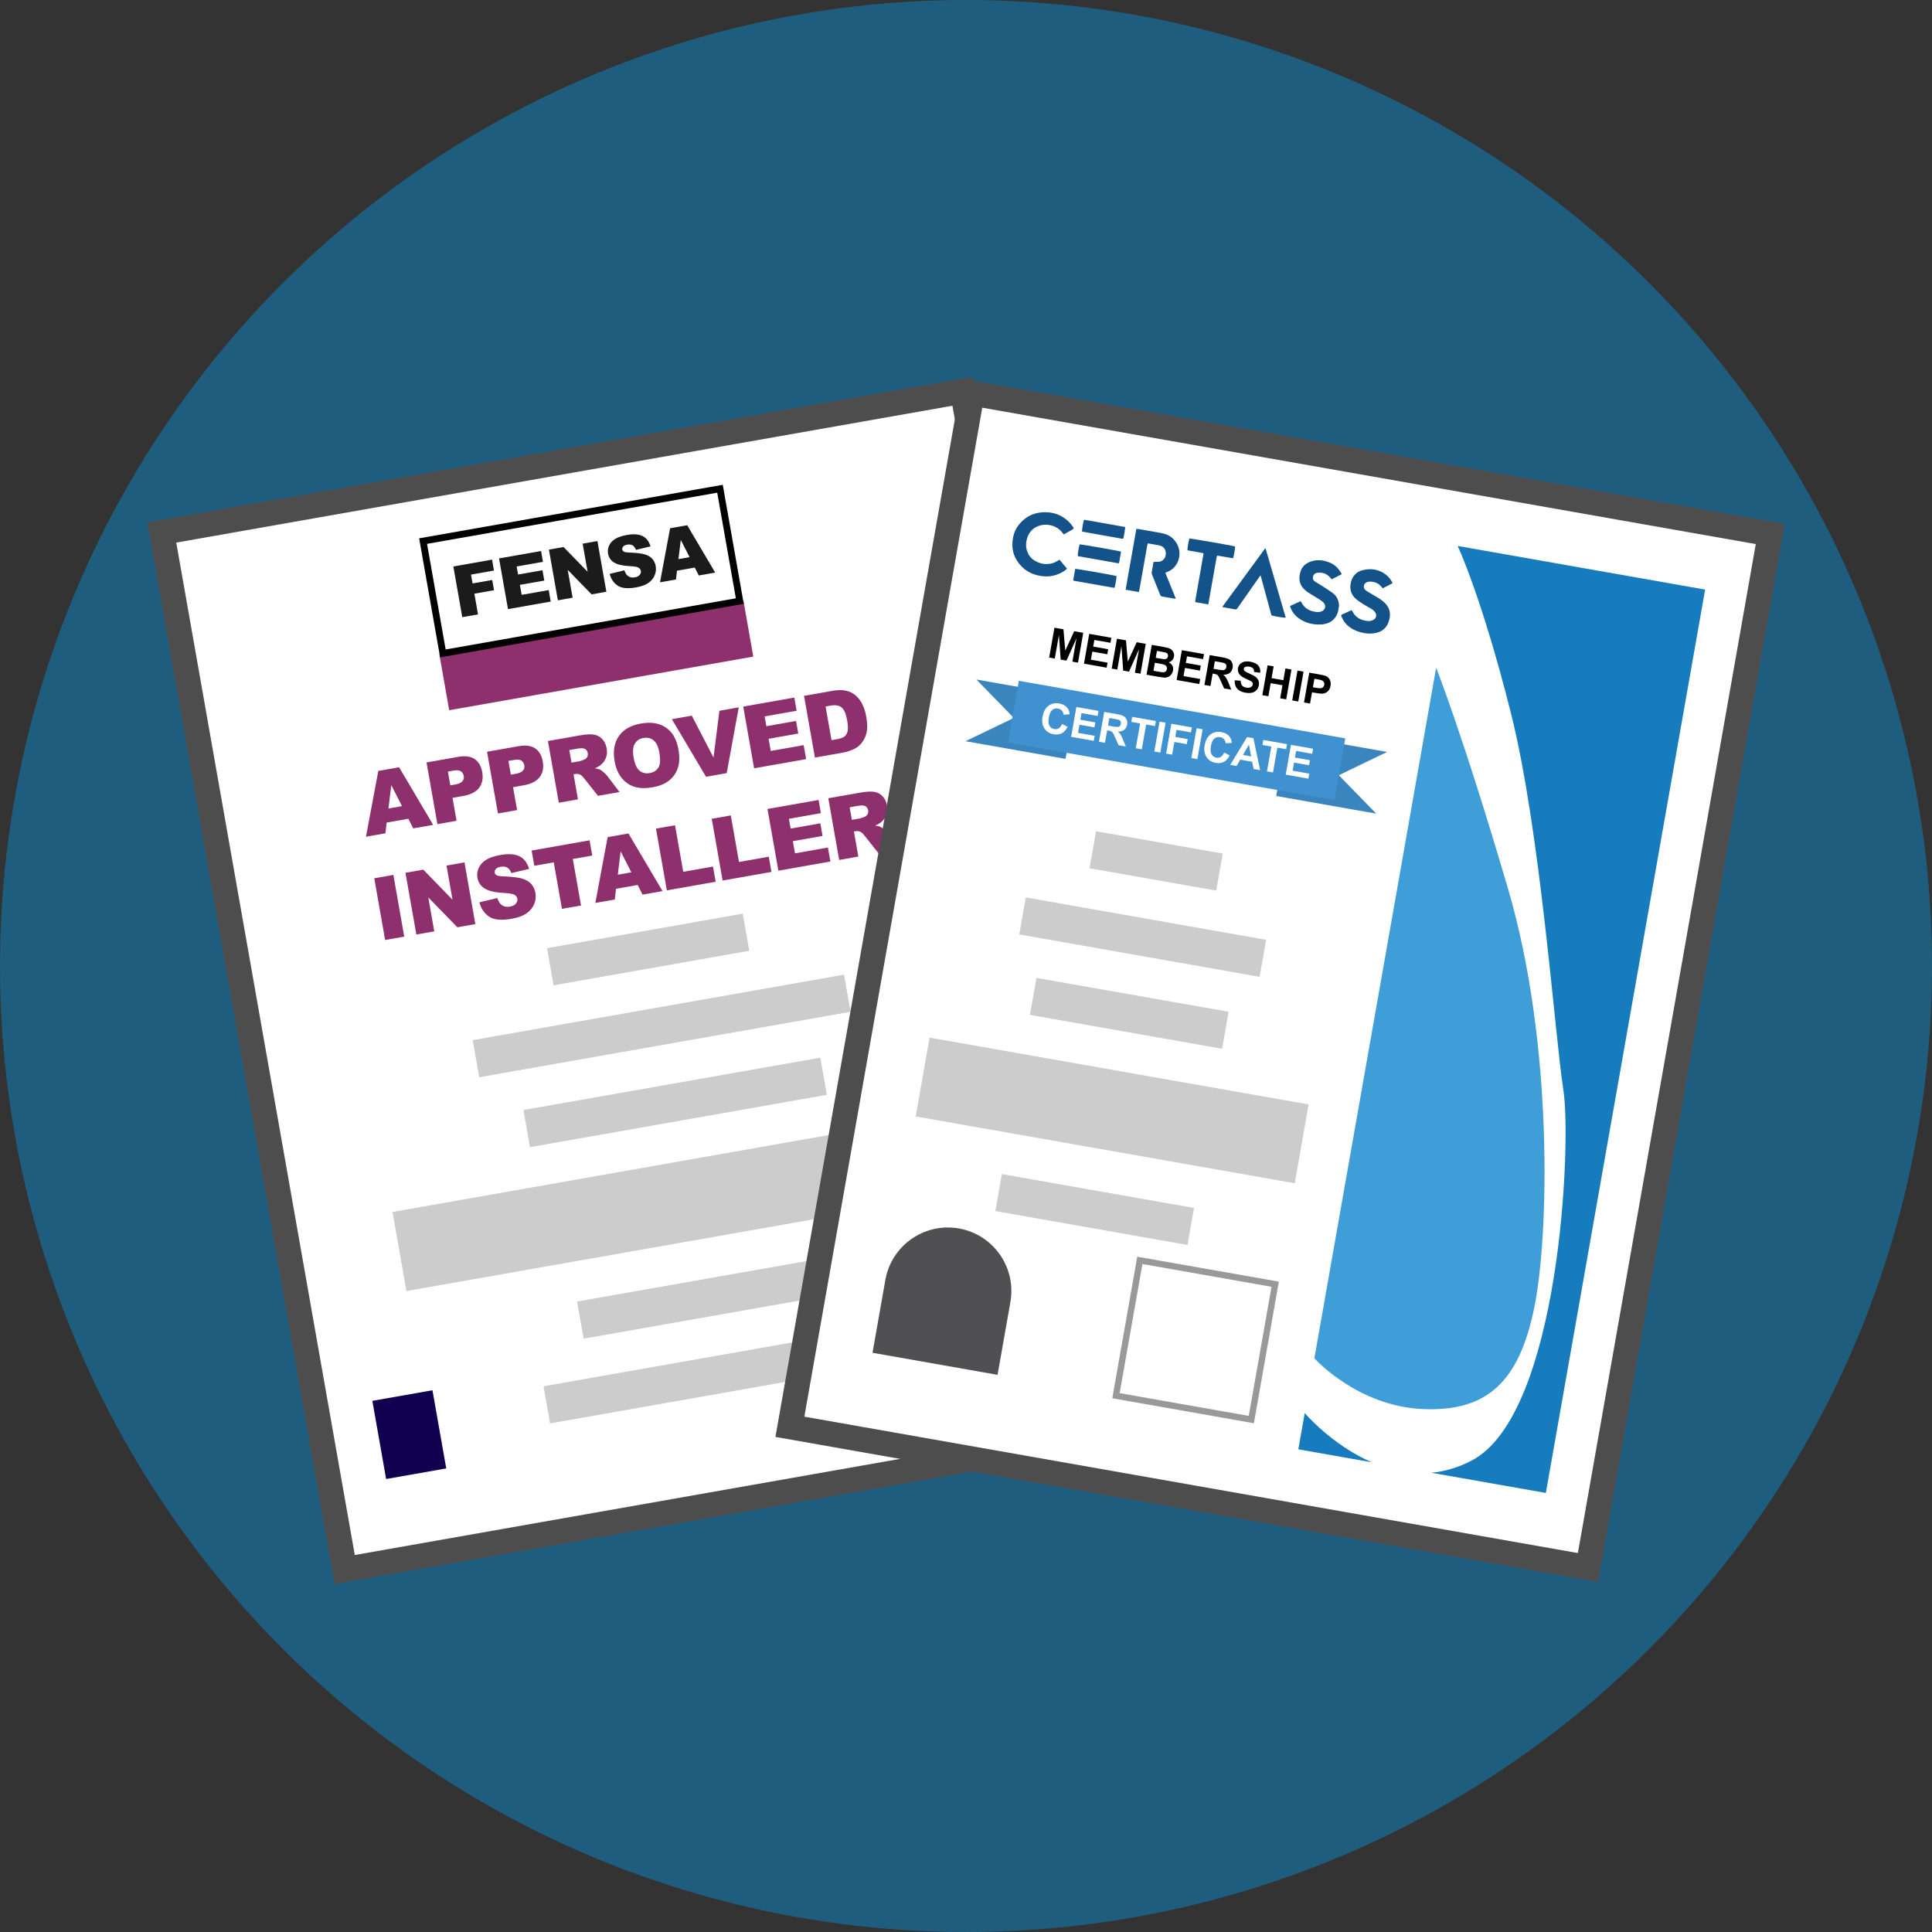 <?xml version="1.0" encoding="UTF-8"?><svg id="Layer_1" xmlns="http://www.w3.org/2000/svg" width="160" height="160" viewBox="0 0 160 160"><rect x="0" y="0" width="160" height="160" fill="#333333" stroke="none"/><defs><style>.cls-1{fill:#1b1b1b;}.cls-1,.cls-2,.cls-3,.cls-4,.cls-5,.cls-6,.cls-7,.cls-8,.cls-9,.cls-10,.cls-11,.cls-12,.cls-13{stroke-width:0px;}.cls-2{fill:#3b85bf;}.cls-14{stroke-width:2.075px;}.cls-14,.cls-15,.cls-16,.cls-17{stroke-miterlimit:10;}.cls-14,.cls-6,.cls-16,.cls-17{fill:#fff;}.cls-14,.cls-16{stroke:#4d4d4d;}.cls-4{fill:#3f9ed8;}.cls-15{fill:none;stroke:#999;stroke-width:.525px;}.cls-5{fill:#ccc;}.cls-7{fill:#1f5d7f;}.cls-8{fill:#4091d0;}.cls-9{fill:#10004f;}.cls-10{fill:#505052;}.cls-16{stroke-width:2.068px;}.cls-17{stroke:#000;stroke-width:.564px;}.cls-11{fill:#8e306e;}.cls-12{fill:#14528a;}.cls-13{fill:#167cbe;}</style></defs><circle class="cls-7" cx="80" cy="80" r="80"/><rect class="cls-14" x="20.456" y="37.584" width="67.346" height="87.213" transform="translate(-13.276 10.633) rotate(-10)"/><path class="cls-11" d="m33.815,67.806l-1.793.316-.1.888-1.613.284,1.02-5.449,1.723-.304,2.822,4.772-1.654.291-.404-.799Zm-.522-1.046l-.888-1.738-.234,1.935,1.122-.198Z"/><path class="cls-11" d="m35.323,63.141l2.625-.463c.572-.101,1.024-.04,1.356.181.333.222.543.584.632,1.086.091.517.007.946-.252,1.292-.259.345-.707.574-1.344.686l-.864.152.334,1.897-1.586.28-.901-5.11Zm1.971,1.899l.387-.068c.305-.054.509-.144.613-.271.104-.128.143-.274.113-.44-.028-.159-.105-.287-.231-.379-.128-.093-.339-.114-.633-.062l-.45.08.201,1.141Z"/><path class="cls-11" d="m40.337,62.257l2.625-.463c.571-.101,1.023-.04,1.355.181.333.222.544.584.632,1.086.092.517.008.946-.252,1.292-.259.345-.707.573-1.344.685l-.864.153.335,1.897-1.586.28-.901-5.11Zm1.97,1.899l.387-.068c.305-.054.51-.144.614-.272.104-.128.142-.273.112-.44-.028-.159-.105-.287-.232-.379-.126-.093-.337-.113-.632-.061l-.45.08.201,1.141Z"/><path class="cls-11" d="m46.278,66.478l-.901-5.11,2.632-.464c.488-.086.869-.11,1.142-.072.273.038.508.156.706.355s.326.46.383.786c.051.284.033.54-.052.766-.085.227-.222.424-.41.589-.121.105-.294.204-.519.3.199.029.347.067.444.116.065.031.165.106.3.223.135.118.228.212.277.278l1.026,1.347-1.784.315-1.119-1.413c-.144-.183-.262-.298-.355-.343-.129-.06-.265-.076-.408-.051l-.141.024.366,2.074-1.586.28Zm1.05-3.32l.666-.117c.072-.013.208-.06.406-.143.101-.04.177-.109.229-.206.051-.098.066-.202.047-.315-.029-.165-.103-.282-.225-.352-.119-.069-.324-.08-.612-.029l-.693.122.183,1.039Z"/><path class="cls-11" d="m50.898,63.033c-.147-.835-.029-1.524.353-2.072.384-.547.989-.893,1.819-1.039.851-.15,1.546-.038,2.087.338.54.376.883.975,1.028,1.797.105.598.091,1.106-.043,1.523-.133.418-.371.767-.714,1.046-.343.279-.797.47-1.364.57-.576.102-1.069.093-1.48-.024-.41-.117-.768-.354-1.072-.709-.305-.356-.51-.833-.615-1.43Zm1.58-.272c.091.516.253.87.483,1.062.232.192.513.258.843.2.339-.06.583-.217.73-.47.147-.254.17-.666.069-1.239-.085-.48-.244-.815-.477-1.002-.233-.189-.517-.252-.849-.194-.318.056-.555.213-.708.473-.152.26-.184.649-.092,1.17Z"/><path class="cls-11" d="m55.641,59.558l1.65-.291,1.799,3.475.487-3.878,1.603-.283-.996,5.445-1.712.302-2.831-4.77Z"/><path class="cls-11" d="m61.55,58.516l4.231-.746.192,1.091-2.649.467.144.812,2.457-.434.185,1.042-2.458.434.178,1.008,2.727-.481.204,1.157-4.309.76-.901-5.11Z"/><path class="cls-11" d="m66.587,57.628l2.346-.414c.463-.082.847-.085,1.154-.009.307.075.574.214.802.415.227.202.41.451.548.748.139.296.239.619.3.968.097.546.109.98.038,1.303-.071.323-.199.605-.384.848-.185.241-.398.418-.64.531-.33.155-.636.256-.917.306l-2.346.414-.901-5.11Zm1.783.879l.493,2.792.387-.068c.33-.058.558-.136.685-.233.126-.098.213-.245.26-.442.047-.196.034-.498-.038-.908-.096-.541-.249-.896-.461-1.065s-.522-.217-.932-.144l-.394.069Z"/><path class="cls-11" d="m30.995,72.736l1.582-.279.901,5.111-1.583.279-.9-5.111Z"/><path class="cls-11" d="m33.578,72.281l1.475-.26,2.423,2.489-.498-2.828,1.488-.263.9,5.111-1.488.263-2.408-2.469.494,2.807-1.484.262-.901-5.111Z"/><path class="cls-11" d="m39.7,74.728l1.485-.358c.076.238.175.412.297.522.2.179.45.241.752.188.226-.04.39-.123.493-.25.103-.128.144-.262.119-.401-.023-.131-.102-.241-.237-.324-.135-.084-.422-.136-.861-.153-.72-.034-1.25-.154-1.592-.36-.342-.205-.549-.508-.619-.907-.047-.264-.014-.524.097-.785.111-.26.308-.484.59-.672.282-.188.69-.328,1.222-.422.652-.115,1.172-.082,1.558.1.386.183.657.533.816,1.052l-1.474.348c-.079-.223-.192-.375-.338-.458-.144-.082-.328-.103-.552-.064-.184.032-.315.096-.395.19-.079.093-.108.196-.089.308.014.082.065.148.153.199.086.055.274.087.564.095.716.028,1.237.09,1.562.19.326.1.576.25.752.452s.288.441.337.721c.058.328.021.646-.111.954-.133.309-.35.564-.649.764-.3.199-.697.343-1.192.431-.869.153-1.501.092-1.895-.183s-.658-.668-.793-1.177Z"/><path class="cls-11" d="m44.026,70.439l4.8-.847.223,1.262-1.611.284.679,3.85-1.579.278-.678-3.85-1.611.284-.222-1.262Z"/><path class="cls-11" d="m52.808,73.29l-1.792.316-.101.888-1.612.284,1.02-5.45,1.723-.304,2.821,4.773-1.654.291-.404-.799Zm-.521-1.048l-.889-1.737-.234,1.935,1.123-.198Z"/><path class="cls-11" d="m54.324,68.623l1.579-.278.679,3.853,2.465-.435.222,1.259-4.044.713-.9-5.111Z"/><path class="cls-11" d="m58.943,67.809l1.579-.278.679,3.853,2.465-.435.222,1.259-4.044.713-.9-5.111Z"/><path class="cls-11" d="m63.559,66.995l4.232-.746.192,1.092-2.649.467.143.811,2.458-.434.184,1.043-2.458.434.178,1.008,2.727-.481.204,1.157-4.309.76-.901-5.111Z"/><path class="cls-11" d="m69.497,71.218l-.9-5.111,2.632-.464c.487-.086.868-.109,1.141-.072.273.039.508.157.706.356.198.198.326.46.383.785.05.284.033.54-.052.766-.085.228-.222.425-.41.589-.121.105-.293.205-.519.3.199.029.348.068.444.116.065.032.166.105.3.224.135.118.228.21.277.278l1.026,1.346-1.785.315-1.119-1.414c-.143-.183-.261-.297-.355-.342-.128-.06-.264-.077-.408-.052l-.139.024.365,2.075-1.586.28Zm1.05-3.32l.666-.118c.072-.013.208-.06.406-.143.101-.04.177-.109.229-.206.051-.097.066-.202.047-.314-.029-.165-.103-.282-.225-.352-.119-.07-.324-.08-.611-.029l-.694.123.183,1.039Z"/><rect class="cls-5" x="32.708" y="96.043" width="49.253" height="6.652" transform="translate(-16.384 11.466) rotate(-10)"/><rect class="cls-5" x="43.428" y="89.737" width="24.967" height="3.122" transform="translate(-15.004 11.096) rotate(-10)"/><rect class="cls-5" x="45.448" y="77.071" width="16.46" height="3.122" transform="translate(-12.839 10.516) rotate(-10)"/><rect class="cls-5" x="39.181" y="83.404" width="31.227" height="3.122" transform="translate(-13.922 10.806) rotate(-10)"/><rect class="cls-5" x="47.898" y="105.878" width="21.719" height="3.122" transform="translate(-17.764 11.835) rotate(-10)"/><rect class="cls-5" x="45.058" y="112.21" width="29.631" height="3.122" transform="translate(-18.847 12.125) rotate(-10)"/><rect class="cls-11" x="36.596" y="51.91" width="25.573" height="4.723" transform="translate(-8.674 9.4) rotate(-10)"/><rect class="cls-17" x="35.669" y="42.572" width="24.967" height="9.445" transform="translate(-7.481 9.08) rotate(-10)"/><path class="cls-1" d="m37.544,46.912l3.208-.565.158.902-1.904.336.129.733,1.627-.287.15.848-1.627.287.302,1.716-1.303.23-.74-4.199Z"/><path class="cls-1" d="m41.33,46.245l3.478-.613.157.896-2.176.384.117.668,2.019-.356.151.856-2.019.356.145.827,2.24-.395.167.951-3.54.625-.74-4.199Z"/><path class="cls-1" d="m45.46,45.516l1.212-.213,1.99,2.045-.409-2.324,1.223-.216.74,4.199-1.223.216-1.978-2.029.406,2.306-1.221.215-.74-4.199Z"/><path class="cls-1" d="m50.49,47.527l1.22-.296c.062.196.144.34.244.43.164.145.37.198.618.154.185-.032.32-.101.405-.206.085-.104.117-.214.098-.329-.019-.109-.085-.198-.195-.268-.111-.068-.347-.11-.708-.126-.591-.028-1.026-.126-1.307-.295-.281-.168-.452-.416-.51-.746-.038-.216-.012-.43.08-.644.092-.213.253-.398.484-.551.231-.154.566-.271,1.004-.347.536-.095.963-.067,1.279.084.317.149.541.437.671.863l-1.21.288c-.066-.184-.158-.31-.278-.377-.119-.069-.271-.085-.453-.053-.151.027-.259.079-.324.156-.065.078-.09.162-.073.254.012.067.054.121.126.164.071.044.226.07.463.078.589.022,1.017.074,1.284.155.267.082.474.206.617.371.144.166.237.363.277.592.048.269.018.531-.092.785-.109.253-.287.461-.533.626-.246.165-.573.283-.981.354-.714.126-1.232.076-1.556-.151-.323-.226-.541-.549-.651-.965Z"/><path class="cls-1" d="m57.539,47.001l-1.474.26-.082.729-1.325.234.838-4.478,1.416-.249,2.317,3.921-1.358.24-.332-.657Zm-.43-.86l-.73-1.427-.192,1.59.922-.163Z"/><rect class="cls-9" x="31.368" y="115.524" width="5.055" height="6.573" transform="translate(-20.116 7.691) rotate(-10)"/><rect class="cls-16" x="72.452" y="37.732" width="67.116" height="86.916" transform="translate(15.709 -17.175) rotate(10)"/><rect class="cls-5" x="76.166" y="88.648" width="31.876" height="6.629" transform="translate(17.368 -14.597) rotate(10)"/><rect class="cls-5" x="85.443" y="82.364" width="16.158" height="3.112" transform="translate(15.993 -14.965) rotate(10)"/><rect class="cls-5" x="82.578" y="98.611" width="16.158" height="3.112" transform="translate(18.771 -14.221) rotate(10)"/><rect class="cls-5" x="90.421" y="69.742" width="10.653" height="3.112" transform="translate(13.835 -15.543) rotate(10)"/><rect class="cls-5" x="84.53" y="76.053" width="20.209" height="3.112" transform="translate(14.914 -15.254) rotate(10)"/><path class="cls-12" d="m94.122,43.794c.062.007.119.01.175.02.628.11,1.257.218,1.885.333.366.067.701.206.97.473.781.776.621,1.854.021,2.43-.136.13-.291.229-.466.298-.059.023-.117.048-.191.079.016.053.027.102.045.148.243.596.487,1.192.73,1.788.026.063.049.127.081.209-.057.002-.096.01-.132.004-.326-.056-.651-.116-.977-.17-.098-.016-.153-.069-.188-.157-.222-.555-.446-1.108-.667-1.663-.021-.052-.041-.115-.032-.168.044-.286.098-.571.151-.873.06-.006.115-.015.17-.017.075-.002.151.006.226.002.359-.024.61-.284.625-.645.017-.391-.19-.654-.576-.727-.257-.048-.514-.092-.771-.136-.044-.008-.09-.01-.152-.016-.017.072-.034.138-.046.204-.21,1.188-.419,2.376-.629,3.564-.015.084-.039.166-.06.257l-1.066-.188c-.007-.014-.011-.018-.013-.024-.002-.005-.005-.011-.004-.016.002-.029.004-.058.009-.086.285-1.616.57-3.233.856-4.849.003-.017.012-.032.029-.073Z"/><path class="cls-12" d="m111.063,50.927c.292-.133.58-.265.878-.401.034.06.061.103.085.148.194.365.499.588.894.691.179.047.363.093.549.057.101-.019.205-.048.292-.099.213-.125.267-.376.138-.589-.083-.137-.203-.237-.339-.318-.22-.13-.445-.249-.661-.385-.196-.123-.393-.248-.57-.396-.451-.376-.585-.866-.449-1.425.13-.531.479-.879,1.005-1.001.679-.157,1.326-.058,1.893.383.246.192.449.454.547.705-.263.149-.536.281-.814.421-.033-.038-.06-.067-.085-.097-.257-.324-.6-.462-1.005-.454-.079.002-.162.022-.235.053-.271.115-.322.467-.098.659.044.037.094.068.144.097.308.185.619.366.925.553.208.127.403.273.573.45.368.382.452.834.323,1.335-.025.095-.054.19-.091.28-.192.46-.545.731-1.024.826-.45.089-.898.049-1.339-.08-.368-.107-.699-.278-.986-.531-.235-.207-.403-.461-.518-.752-.014-.036-.018-.076-.03-.132Z"/><path class="cls-12" d="m111.127,47.547c-.298.153-.57.292-.846.433-.043-.054-.075-.095-.108-.134-.287-.336-.654-.464-1.087-.408-.119.015-.22.071-.289.174-.102.154-.111.418.104.551.177.11.36.212.535.325.306.198.616.393.911.607.261.189.436.446.509.766.033.143.045.287.019.431-.034.188-.054.378-.132.557-.198.458-.55.724-1.027.827-.168.036-.345.044-.518.043-.476-.004-.931-.109-1.353-.335-.428-.229-.754-.554-.949-1.004-.016-.037-.03-.075-.041-.114-.006-.021-.004-.045-.006-.087.285-.13.573-.261.869-.395.035.061.062.104.086.149.212.385.537.615.964.706.165.035.331.072.5.04.089-.017.184-.041.261-.087.265-.16.289-.503.06-.709-.204-.183-.441-.318-.675-.459-.233-.14-.466-.282-.69-.437-.113-.078-.214-.179-.305-.283-.262-.297-.343-.652-.291-1.038.018-.131.053-.261.095-.387.11-.326.339-.551.643-.696.49-.233.996-.241,1.509-.083.374.115.704.302.953.609.105.129.19.276.3.438Z"/><path class="cls-12" d="m87.742,46.347c.213.257.416.5.622.749-.141.149-.301.242-.464.327-.446.233-.92.344-1.426.307-.832-.061-1.538-.379-2.063-1.038-.392-.491-.6-1.053-.568-1.692.027-.533.156-1.036.477-1.466.497-.667,1.165-1.051,2.002-1.108.714-.048,1.369.123,1.941.565.241.186.442.409.611.661.019.028.033.06.053.098-.111.128-.266.184-.401.267-.137.085-.279.161-.425.244-.043-.053-.076-.092-.107-.133-.499-.67-1.449-.849-2.161-.495-.365.182-.608.48-.743.861-.159.449-.161.898.048,1.336.163.341.438.566.774.717.382.172.78.209,1.189.112.189-.045.357-.134.52-.237.034-.021.068-.043.119-.075Z"/><path class="cls-12" d="m105.297,50.965c-.304-1.089-.589-2.192-.903-3.321-.062.083-.105.137-.144.193-.575.822-1.15,1.644-1.725,2.465-.023.033-.048.066-.073.098-.043.055-.1.078-.169.066-.337-.06-.673-.122-1.01-.184-.009-.002-.016-.015-.037-.035,1.178-1.61,2.358-3.222,3.546-4.845.021.034.038.051.044.071.552,1.892,1.103,3.784,1.654,5.678-.131.023-.915-.102-1.182-.186Z"/><path class="cls-12" d="m100.067,50.057c-.377-.067-.729-.125-1.093-.196.067-.463.154-.905.231-1.349.077-.446.157-.89.235-1.336.078-.444.156-.888.236-1.348-.077-.021-.135-.041-.196-.052-.325-.059-.65-.116-.976-.173-.056-.01-.112-.02-.164-.029-.015-.148.1-.822.163-.98.131-.005,3.569.593,3.777.657.02.123-.09.791-.165.978-.051-.006-.107-.009-.162-.019-.32-.056-.639-.113-.959-.169-.061-.011-.123-.015-.199-.024-.021.08-.043.145-.054.211-.212,1.198-.423,2.397-.634,3.596-.012.068-.024.135-.041.232Z"/><path class="cls-12" d="m92.842,45.684l-.169.957c-.041,0-.081.006-.118-.001-1.078-.189-2.156-.38-3.234-.57-.022-.004-.044-.013-.064-.019-.019-.125.085-.77.156-.968.129-.01,3.232.53,3.43.6Z"/><path class="cls-12" d="m88.875,48.073l.17-.964c.151-.007,3.271.541,3.422.599.005.133-.101.768-.163.962-.035,0-.074.006-.112-.001-1.073-.188-2.145-.377-3.217-.567-.028-.005-.055-.016-.1-.029Z"/><path class="cls-12" d="m89.772,43.042l3.406.601c.009.136-.092.756-.155.962-.005.003-.01.006-.015.009-.005.003-.011.007-.016.006-.052-.006-.104-.01-.155-.019-1.067-.189-2.134-.379-3.201-.57-.01-.002-.018-.013-.028-.02-.012-.128.093-.762.163-.97Z"/><polygon class="cls-2" points="113.974 67.381 105.689 65.921 106.589 60.812 114.874 62.273 110.873 64.201 113.974 67.381"/><polygon class="cls-2" points="79.96 61.384 88.245 62.845 89.146 57.736 80.861 56.276 83.961 59.456 79.96 61.384"/><rect class="cls-8" x="83.716" y="58.726" width="27.454" height="5.187" transform="translate(12.128 -15.989) rotate(10)"/><path class="cls-3" d="m86.888,54.457l.435-2.471.748.131.15,1.765.74-1.607.749.132-.435,2.471-.464-.082.343-1.945-.833,1.858-.481-.085-.145-2.031-.343,1.945-.464-.082Z"/><path class="cls-3" d="m89.77,54.965l.435-2.471,1.832.323-.073.418-1.333-.235-.097.548,1.24.219-.073.416-1.24-.219-.119.672,1.38.243-.073.416-1.879-.332Z"/><path class="cls-3" d="m92.066,55.37l.435-2.472.747.132.151,1.765.74-1.607.748.132-.435,2.472-.464-.082.343-1.945-.833,1.858-.48-.085-.146-2.031-.343,1.945-.463-.082Z"/><path class="cls-3" d="m95.387,53.407l.987.174c.195.035.341.069.434.102.094.034.174.083.24.147.066.065.118.145.152.24.037.095.044.195.025.302-.021.116-.069.217-.148.303-.08.085-.178.143-.293.172.144.07.245.166.308.285s.08.251.056.394c-.021.112-.065.217-.136.314-.072.097-.158.169-.26.216-.102.048-.22.067-.355.059-.084-.006-.285-.036-.604-.089l-.842-.148.435-2.472Zm.254,1.482l-.117.661.462.082c.18.031.295.047.345.045.076-.001.143-.023.199-.067.056-.044.091-.11.106-.197.013-.074.007-.141-.021-.199s-.072-.105-.136-.14c-.064-.036-.209-.074-.435-.114l-.403-.071Zm.173-.983l-.101.572.327.058c.194.034.315.053.364.055.086.005.159-.012.217-.053.057-.04.093-.1.106-.18.014-.076.003-.142-.029-.198-.033-.055-.091-.095-.173-.12-.048-.015-.19-.043-.425-.084l-.287-.05Z"/><path class="cls-3" d="m97.442,56.318l.435-2.471,1.832.323-.073.418-1.333-.235-.097.548,1.24.219-.073.416-1.24-.219-.119.672,1.38.244-.073.416-1.879-.332Z"/><path class="cls-3" d="m99.746,56.724l.435-2.471,1.051.185c.263.046.451.102.565.168.111.066.192.162.245.288.052.126.065.262.038.408-.032.185-.113.329-.244.431-.129.101-.306.149-.528.142.097.082.174.167.231.254.057.088.128.238.213.451l.217.536-.596-.105-.268-.602c-.094-.215-.159-.351-.198-.409-.038-.059-.082-.102-.131-.13-.05-.027-.133-.051-.246-.071l-.102-.018-.183,1.031-.499-.088Zm.751-1.338l.37.065c.238.042.39.059.452.049.065-.01.116-.036.158-.08.043-.043.07-.102.084-.177.015-.083.005-.154-.031-.213s-.093-.102-.172-.13c-.038-.013-.159-.037-.361-.073l-.39-.069-.11.627Z"/><path class="cls-3" d="m102.254,56.338l.493.038c.001.168.04.298.114.39.076.092.19.152.342.178.16.028.287.016.382-.038.094-.054.147-.126.164-.217.011-.059.001-.112-.024-.159-.028-.047-.081-.093-.161-.139-.055-.03-.182-.09-.38-.179-.256-.113-.431-.228-.52-.343-.129-.163-.175-.341-.14-.537.021-.126.079-.238.169-.335.091-.097.208-.163.352-.196.144-.034.311-.034.501-.001.31.055.533.164.665.327.134.164.183.36.15.588l-.502-.066c0-.131-.029-.231-.09-.298-.06-.068-.16-.115-.301-.14-.144-.025-.265-.016-.356.029-.06.028-.095.076-.105.14-.011.058.005.112.048.163.053.064.195.145.43.246.231.1.401.191.507.273.104.082.181.182.228.299.048.118.057.255.029.411-.024.142-.087.267-.189.377-.101.11-.228.183-.382.218-.153.035-.34.033-.554-.005-.312-.055-.54-.17-.682-.343-.142-.174-.204-.402-.189-.684Z"/><path class="cls-3" d="m104.542,57.57l.435-2.471.5.088-.171.973.977.172.171-.973.499.088-.435,2.471-.499-.088.19-1.081-.977-.172-.19,1.081-.5-.088Z"/><path class="cls-3" d="m107.018,58.006l.435-2.471.5.088-.435,2.471-.5-.088Z"/><path class="cls-3" d="m107.992,58.178l.435-2.471.801.141c.304.053.499.101.588.142.135.061.238.163.312.304.074.141.094.31.059.507-.026.151-.076.274-.15.368s-.157.163-.253.206c-.096.044-.19.068-.279.072-.123.002-.298-.016-.523-.056l-.325-.058-.165.932-.499-.088Zm.861-1.965l-.124.702.273.048c.196.034.331.044.401.03.071-.014.13-.045.177-.094.048-.048.078-.109.091-.182.016-.09.002-.169-.04-.237-.042-.067-.103-.116-.181-.145-.058-.021-.177-.048-.356-.08l-.241-.043Z"/><path class="cls-6" d="m87.954,59.953l.457.238c-.122.256-.28.435-.476.536-.196.101-.426.127-.691.081-.328-.058-.579-.218-.75-.479-.172-.261-.223-.586-.154-.975.072-.411.234-.712.486-.902.253-.19.553-.255.898-.194.303.054.533.186.69.398.094.125.152.292.173.499l-.515.032c-.007-.134-.05-.246-.13-.336-.079-.091-.185-.148-.317-.171-.183-.032-.344.007-.48.119-.139.111-.232.315-.284.609-.056.312-.038.544.051.697.089.153.224.245.403.277.132.023.254.001.363-.066.111-.067.203-.188.276-.361Z"/><path class="cls-6" d="m88.706,61.022l.435-2.471,1.832.323-.073.418-1.334-.235-.096.548,1.24.219-.074.416-1.24-.219-.118.673,1.38.243-.073.416-1.879-.331Z"/><path class="cls-6" d="m91.011,61.428l.435-2.471,1.051.185c.264.046.452.102.564.168.112.066.193.162.245.288.053.127.065.263.039.409-.033.185-.113.329-.244.431-.13.101-.307.149-.528.142.096.082.174.168.231.255s.127.238.213.451l.217.536-.596-.105-.268-.602c-.094-.215-.16-.351-.197-.41-.039-.058-.083-.101-.133-.129-.05-.028-.132-.052-.246-.072l-.102-.018-.182,1.032-.499-.088Zm.75-1.338l.37.065c.238.042.39.058.454.049.062-.01.115-.036.157-.08.043-.043.071-.102.084-.177.015-.083.004-.154-.031-.213-.036-.059-.094-.102-.171-.13-.04-.012-.161-.037-.362-.072l-.391-.069-.11.627Z"/><path class="cls-6" d="m94.059,61.966l.361-2.053-.732-.129.073-.418,1.964.346-.074.418-.732-.129-.361,2.054-.498-.088Z"/><path class="cls-6" d="m95.596,62.237l.435-2.471.499.088-.435,2.471-.499-.088Z"/><path class="cls-6" d="m96.573,62.409l.435-2.471,1.694.298-.074.418-1.195-.21-.102.585,1.031.182-.074.418-1.031-.182-.185,1.05-.499-.088Z"/><path class="cls-6" d="m98.663,62.777l.435-2.471.5.088-.435,2.471-.5-.088Z"/><path class="cls-6" d="m101.379,62.32l.456.239c-.12.256-.279.435-.475.536-.196.101-.427.127-.691.081-.328-.058-.579-.218-.75-.479-.172-.261-.224-.586-.155-.975.072-.411.235-.712.487-.902.253-.19.553-.255.898-.194.303.054.532.186.69.398.094.125.151.292.173.499l-.515.032c-.007-.134-.05-.246-.13-.336-.079-.091-.185-.148-.317-.171-.184-.032-.344.007-.48.119-.139.111-.232.315-.284.608-.056.312-.039.545.051.697.089.153.224.245.403.277.132.023.254.001.363-.066.111-.067.203-.188.276-.361Z"/><path class="cls-6" d="m104.359,63.782l-.543-.095-.117-.6-.988-.174-.303.525-.528-.093,1.397-2.302.527.093.555,2.646Zm-.747-1.139l-.179-.977-.495.858.674.119Z"/><path class="cls-6" d="m104.925,63.882l.362-2.054-.734-.129.073-.418,1.964.346-.074.418-.731-.129-.362,2.054-.498-.088Z"/><path class="cls-6" d="m106.477,64.155l.435-2.471,1.832.323-.074.418-1.332-.235-.098.548,1.242.219-.074.416-1.241-.219-.118.673,1.38.244-.073.416-1.879-.332Z"/><path class="cls-10" d="m78.424,101.649h0c2.902,0,5.258,2.356,5.258,5.258v6.124h-10.516v-6.124c0-2.902,2.356-5.258,5.258-5.258Z" transform="translate(19.831 -11.988) rotate(10)"/><rect class="cls-15" x="93.322" y="105.279" width="11.382" height="11.382" transform="translate(20.774 -15.508) rotate(10)"/><path class="cls-13" d="m141.213,48.827l-20.499-3.615s1.967,4.116,4.42,13.871c2.453,9.755,3.634,26.725,4.334,31.156.699,4.431-.296,26.873-7.569,30.706-1.144.603-2.271.919-3.358,1.023l9.48,1.671,13.192-74.814Z"/><path class="cls-13" d="m107.522,120.027l6.074,1.071c-3.306-1.439-5.545-4.074-5.545-4.074l-.529,3.003Z"/><path class="cls-4" d="m118.935,55.299l-10.084,57.188s3.543,3.957,8.952,4.204,7.983-2.328,9.232-8.267c1.249-5.939,1.644-21.923-2.142-34.808-3.786-12.885-5.958-18.316-5.958-18.316Z"/></svg>